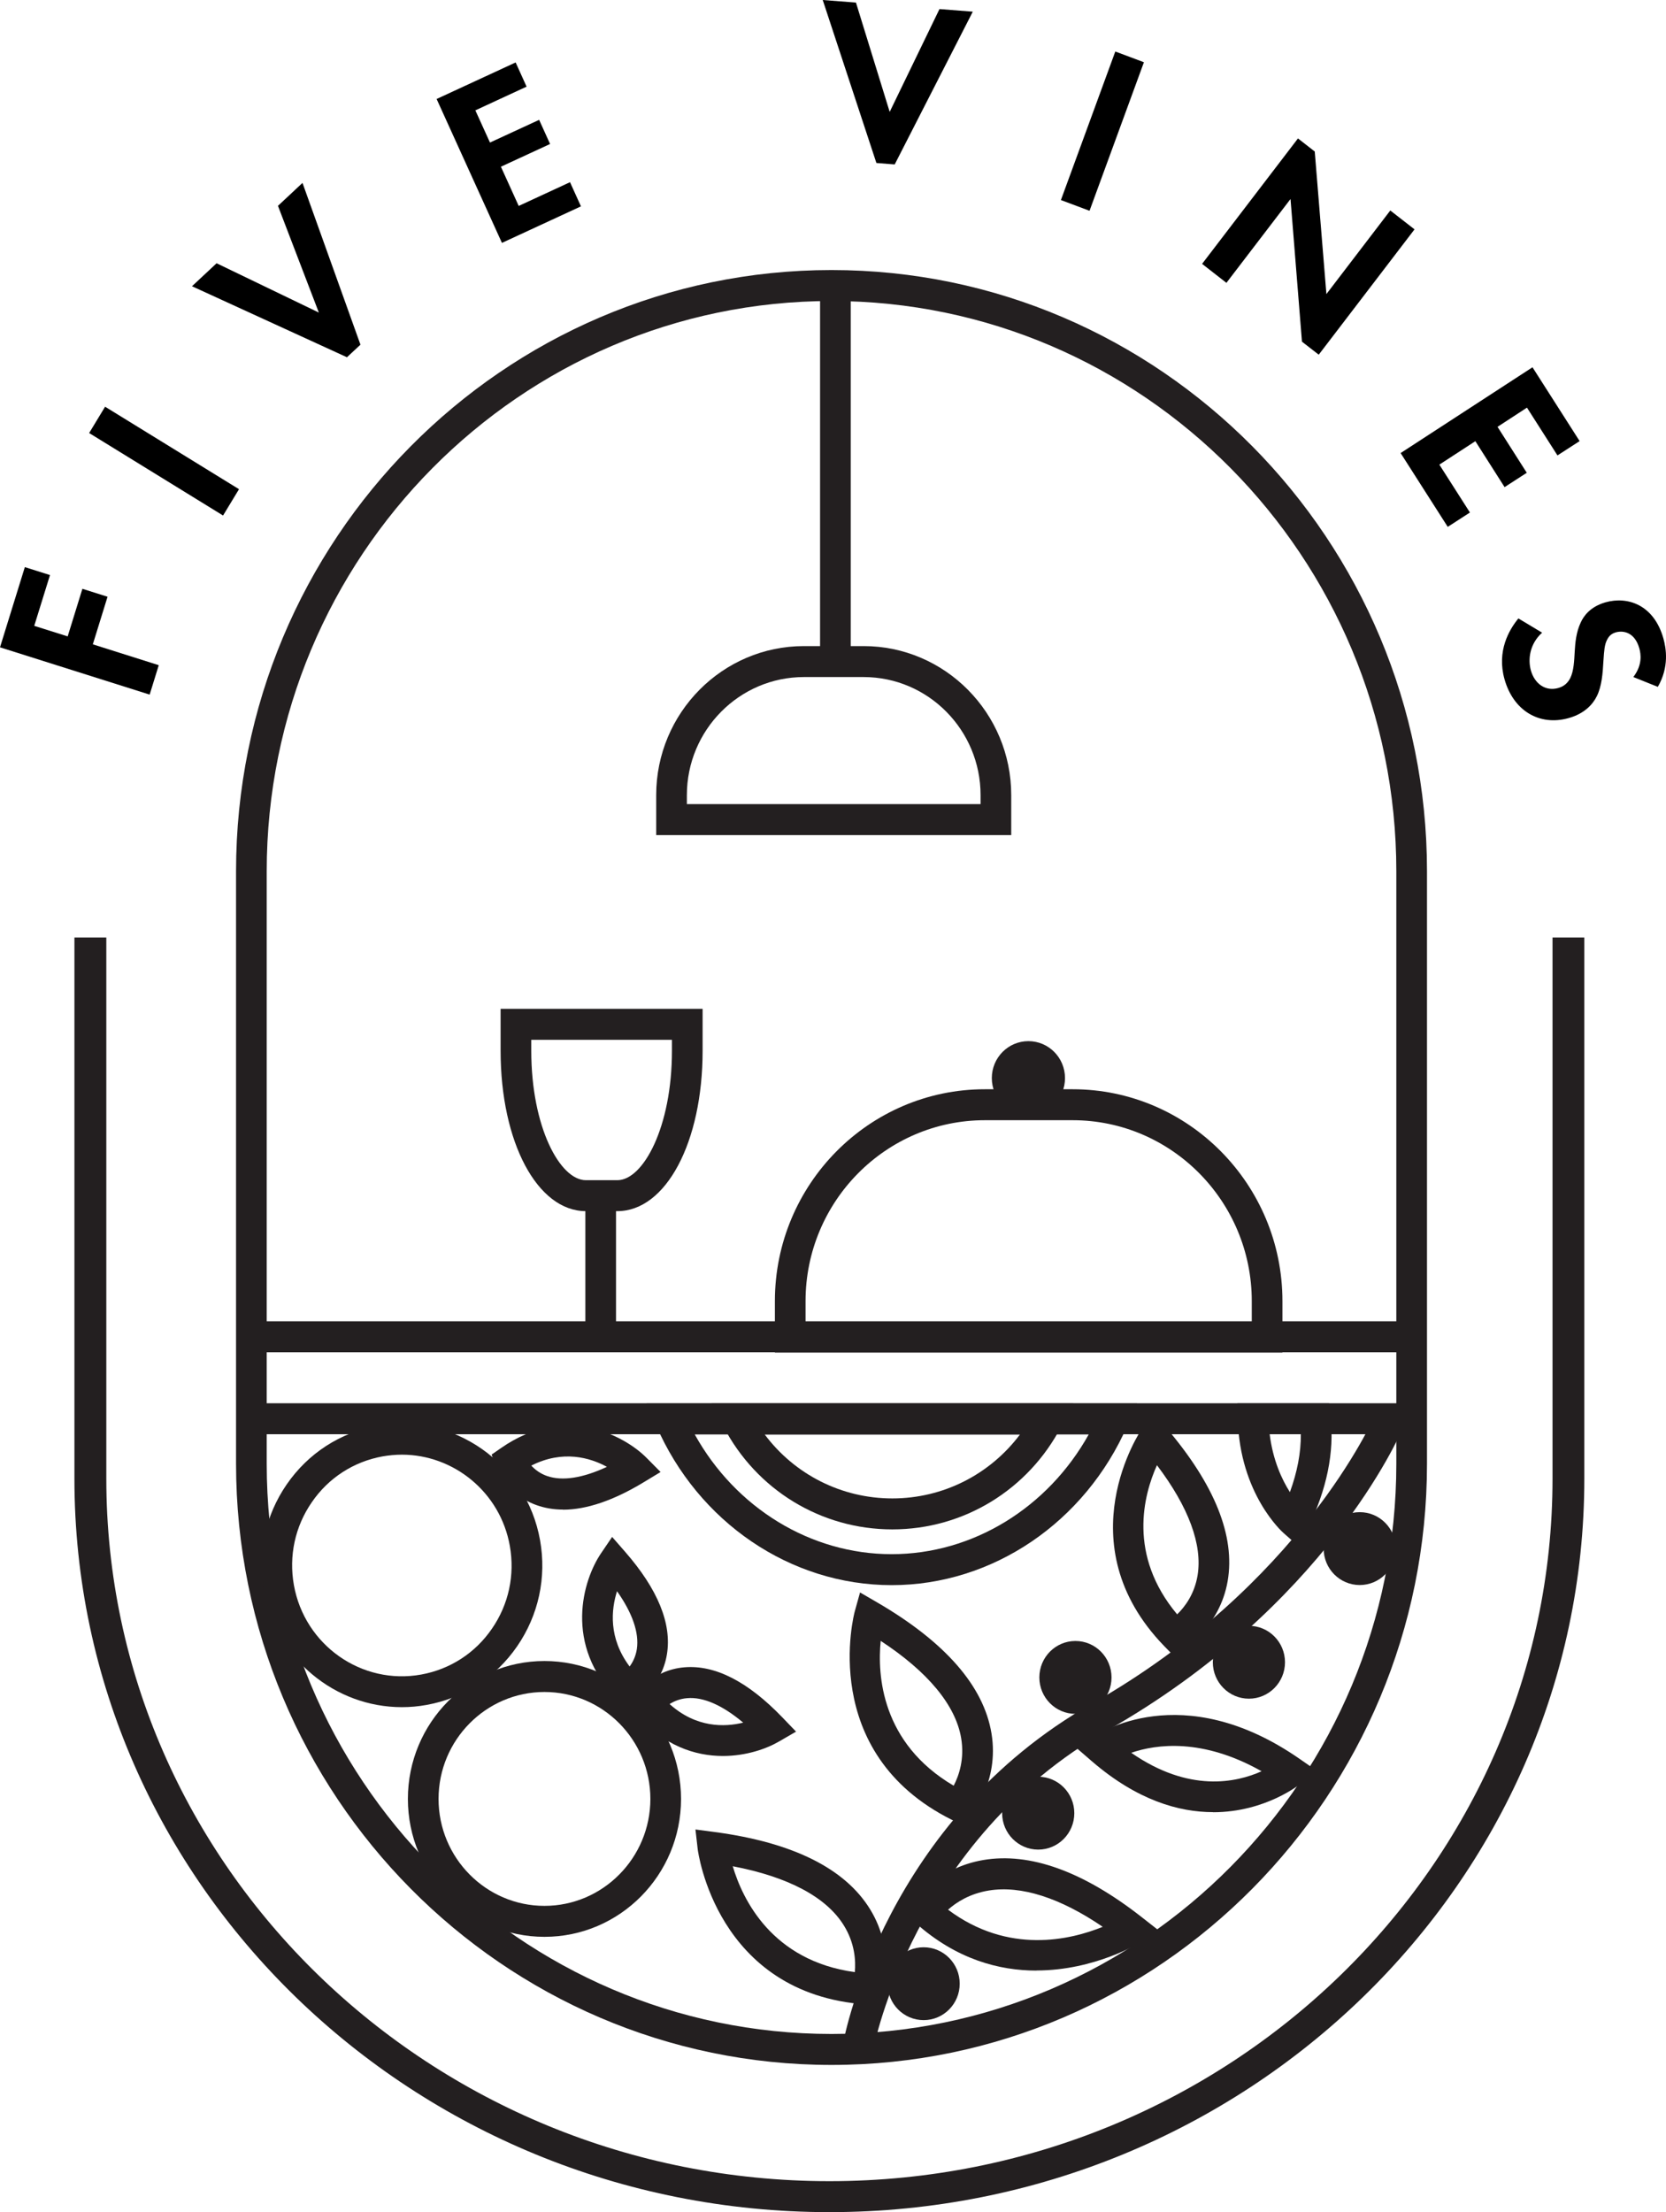 <svg width="177" height="235" viewBox="0 0 177 235" fill="none" xmlns="http://www.w3.org/2000/svg">
<g clip-path="url(#clip0_69_190)">
<path d="M88.342 219.362C53.457 219.362 25.078 190.708 25.078 155.486V92.563C25.078 57.341 53.457 28.687 88.342 28.687C123.228 28.687 151.607 57.341 151.607 92.563V155.486C151.607 190.708 123.228 219.362 88.342 219.362ZM88.342 31.977C55.249 31.977 28.336 59.161 28.336 92.563V155.486C28.336 188.899 55.26 216.073 88.342 216.073C121.425 216.073 148.349 188.888 148.349 155.486V92.563C148.349 59.15 121.425 31.977 88.342 31.977Z" fill="#231F20"/>
<path d="M5.311 61.091L3.638 66.486L7.19 67.605L8.754 62.55L11.426 63.394L9.862 68.449L16.867 70.665L15.9 73.79L0 68.767L2.639 60.247L5.311 61.091Z" fill="black"/>
<path d="M11.165 43.206L25.393 51.968L23.698 54.764L9.471 46.002L11.165 43.206Z" fill="black"/>
<path d="M23.004 27.963L33.875 33.205L29.531 21.866L32.138 19.432L38.296 36.615L36.862 37.953L20.397 30.409L23.004 27.974V27.963Z" fill="black"/>
<path d="M55.955 9.2L50.503 11.723L52.056 15.144L57.28 12.731L58.442 15.297L53.218 17.71L55.108 21.877L60.56 19.355L61.722 21.921L53.327 25.803L46.387 10.516L54.782 6.634L55.944 9.2H55.955Z" fill="black"/>
<path d="M90.939 0.274L94.523 11.887L99.812 0.965L103.352 1.239L95.055 17.469L93.111 17.315L87.409 0L90.949 0.274H90.939Z" fill="black"/>
<path d="M121.533 6.612L115.755 22.392L112.714 21.252L118.492 5.472L121.533 6.612Z" fill="black"/>
<path d="M127.724 28.018L137.901 14.705L139.682 16.098L140.92 31.242L147.708 22.36L150.282 24.366L140.106 37.679L138.324 36.297L137.108 21.142L130.298 30.047L127.724 28.04V28.018Z" fill="black"/>
<path d="M165.477 48.393L162.229 43.304L159.101 45.344L162.208 50.224L159.851 51.748L156.745 46.868L152.921 49.358L156.169 54.446L153.812 55.97L148.805 48.13L162.816 39.017L167.823 46.858L165.466 48.382L165.477 48.393Z" fill="black"/>
<path d="M173.536 71.915C174.524 70.61 174.328 69.458 174.165 68.877C173.688 67.177 172.482 66.947 171.667 67.177C171.287 67.287 170.951 67.506 170.723 68C170.473 68.493 170.429 69.074 170.353 70.204C170.277 71.586 170.169 72.901 169.658 73.943C169.213 74.853 168.311 75.818 166.671 76.279C163.544 77.167 160.774 75.49 159.84 72.145C159.004 69.162 160.329 66.903 161.317 65.697L163.837 67.21C162.49 68.427 162.327 70.072 162.642 71.213C163.044 72.649 164.206 73.472 165.553 73.088C166.128 72.923 166.53 72.605 166.824 72.046C167.204 71.278 167.247 70.226 167.301 69.217C167.356 68.285 167.453 67.155 167.942 66.125C168.246 65.456 168.931 64.458 170.571 63.986C172.927 63.317 175.729 64.249 176.729 67.846C177.011 68.866 177.359 70.84 176.131 72.967L173.536 71.925V71.915Z" fill="black"/>
<path d="M164.944 99.593V157.087C164.944 198.231 130.483 231.71 88.125 231.71C45.768 231.71 11.295 198.231 11.295 157.087V99.593H7.907V157.087C7.907 200.051 43.889 235 88.114 235C132.34 235 168.322 200.051 168.322 157.087V99.593H164.934H164.944Z" fill="#231F20"/>
<path d="M149.12 140.364H28.249V143.654H149.12V140.364Z" fill="#231F20"/>
<path d="M149.12 149.071H28.249V152.361H149.12V149.071Z" fill="#231F20"/>
<path d="M90.384 30.529H87.126V71.311H90.384V30.529Z" fill="#231F20"/>
<path d="M107.436 88.714H69.716V84.471C69.716 75.742 76.754 68.636 85.41 68.636H91.753C100.398 68.636 107.436 75.742 107.436 84.471V88.714ZM72.975 85.425H104.178V84.471C104.178 77.551 98.606 71.925 91.753 71.925H85.41C78.557 71.925 72.975 77.551 72.975 84.471V85.425Z" fill="#231F20"/>
<path d="M136.25 143.687H82.326V138.226C82.326 125.812 92.329 115.713 104.634 115.713H113.963C126.247 115.713 136.25 125.812 136.25 138.226V143.687ZM85.584 140.397H132.992V138.226C132.992 127.622 124.455 119.002 113.963 119.002H104.634C94.132 119.002 85.584 127.622 85.584 138.226V140.397Z" fill="#231F20"/>
<path d="M109.261 118.454C111.408 118.454 113.149 116.697 113.149 114.528C113.149 112.36 111.408 110.603 109.261 110.603C107.113 110.603 105.373 112.36 105.373 114.528C105.373 116.697 107.113 118.454 109.261 118.454Z" fill="#231F20"/>
<path d="M65.448 125.648H62.19V140.989H65.448V125.648Z" fill="#231F20"/>
<path d="M65.589 128.663H62.244C57.085 128.663 53.186 121.338 53.186 111.633V107.17H74.647V111.633C74.647 121.349 70.748 128.663 65.589 128.663ZM56.444 110.46V111.633C56.444 119.737 59.496 125.374 62.244 125.374H65.589C68.337 125.374 71.389 119.726 71.389 111.633V110.46H56.444Z" fill="#231F20"/>
<path d="M92.774 217.696L89.57 217.093C89.744 216.128 94.121 193.406 116.027 180.971C138.129 168.426 145.949 150.628 146.025 150.442L149.022 151.747C148.697 152.514 140.746 170.718 117.634 183.833C97.096 195.49 92.828 217.465 92.785 217.685L92.774 217.696Z" fill="#231F20"/>
<path d="M93.273 213.024L92.024 212.937C76.07 211.829 74.147 196.597 74.126 196.444L73.887 194.349L75.961 194.624C84.237 195.731 89.787 198.494 92.448 202.837C95.174 207.278 93.74 211.643 93.675 211.829L93.273 213.024ZM77.851 198.264C78.894 201.762 81.989 208.287 90.819 209.504C90.927 208.309 90.83 206.423 89.635 204.515C87.767 201.51 83.705 199.372 77.84 198.253L77.851 198.264Z" fill="#231F20"/>
<path d="M102.255 193.889L101.137 193.329C86.8 186.18 90.765 171.354 90.808 171.2L91.373 169.171L93.187 170.224C100.42 174.435 104.514 179.117 105.34 184.151C106.187 189.305 103.211 192.792 103.092 192.935L102.266 193.889H102.255ZM93.567 174.314C93.208 177.944 93.621 185.171 101.321 189.7C101.875 188.636 102.494 186.859 102.114 184.633C101.517 181.135 98.574 177.593 93.567 174.314Z" fill="#231F20"/>
<path d="M66.501 181.431L65.611 180.543C59.833 174.72 61.94 167.834 63.851 165.015L65.035 163.272L66.414 164.851C69.89 168.831 71.388 172.494 70.856 175.74C70.302 179.161 67.685 180.729 67.565 180.795L66.479 181.431H66.501ZM65.556 169.029C64.937 170.981 64.622 174.007 66.892 177.034C67.229 176.584 67.544 175.959 67.663 175.17C67.913 173.459 67.196 171.365 65.556 169.04V169.029Z" fill="#231F20"/>
<path d="M59.811 160.366C58.801 160.366 57.856 160.201 56.976 159.883C53.751 158.721 52.697 155.826 52.654 155.705L52.23 154.521L53.262 153.808C59.985 149.126 66.306 152.459 68.706 154.883L70.183 156.374L68.391 157.46C65.187 159.401 62.309 160.377 59.822 160.377L59.811 160.366ZM56.444 155.694C56.824 156.1 57.367 156.539 58.127 156.802C59.746 157.361 61.918 157.021 64.481 155.826C62.689 154.85 59.8 153.995 56.444 155.694Z" fill="#231F20"/>
<path d="M76.808 186.542C73.854 186.542 70.465 185.456 67.576 182.046L66.762 181.081L67.468 180.039C67.544 179.929 69.292 177.407 72.713 177.122C75.972 176.848 79.458 178.635 83.118 182.44L84.574 183.954L82.76 185.006C81.424 185.785 79.263 186.542 76.797 186.542H76.808ZM71.139 181.026C73.973 183.57 76.982 183.482 78.959 183C76.754 181.146 74.723 180.247 72.996 180.401C72.225 180.466 71.606 180.73 71.139 181.026Z" fill="#231F20"/>
<path d="M124.575 175.773L123.695 174.874C113.084 163.93 121.229 151.911 121.316 151.79L122.522 150.058L123.89 151.659C129.06 157.712 131.254 163.195 130.429 167.965C129.581 172.867 125.824 175.06 125.661 175.148L124.575 175.773ZM122.913 155.661C121.501 158.809 119.785 165.191 125.063 171.496C125.867 170.718 126.899 169.369 127.235 167.351C127.768 164.105 126.28 160.092 122.924 155.661H122.913Z" fill="#231F20"/>
<path d="M110.119 209.34C106.165 209.34 101.615 208.155 97.281 204.284L96.228 203.341L96.999 202.157C97.096 202.004 99.442 198.451 104.46 197.595C109.413 196.751 115.082 198.791 121.294 203.659L123.13 205.096L121.153 206.346C121.077 206.39 116.331 209.329 110.119 209.329V209.34ZM100.724 202.87C107.132 207.673 113.768 206.072 117.156 204.69C112.638 201.609 108.5 200.282 105.079 200.83C103.016 201.159 101.582 202.102 100.724 202.87Z" fill="#231F20"/>
<path d="M98.128 214.603C100.246 214.603 101.962 212.87 101.962 210.732C101.962 208.594 100.246 206.861 98.128 206.861C96.011 206.861 94.294 208.594 94.294 210.732C94.294 212.87 96.011 214.603 98.128 214.603Z" fill="#231F20"/>
<path d="M114.257 182.067C116.374 182.067 118.091 180.334 118.091 178.196C118.091 176.059 116.374 174.325 114.257 174.325C112.139 174.325 110.423 176.059 110.423 178.196C110.423 180.334 112.139 182.067 114.257 182.067Z" fill="#231F20"/>
<path d="M110.303 196.488C112.421 196.488 114.137 194.754 114.137 192.617C114.137 190.479 112.421 188.746 110.303 188.746C108.186 188.746 106.469 190.479 106.469 192.617C106.469 194.754 108.186 196.488 110.303 196.488Z" fill="#231F20"/>
<path d="M132.687 180.455C134.805 180.455 136.521 178.722 136.521 176.584C136.521 174.446 134.805 172.713 132.687 172.713C130.57 172.713 128.854 174.446 128.854 176.584C128.854 178.722 130.57 180.455 132.687 180.455Z" fill="#231F20"/>
<path d="M144.461 168.382C146.578 168.382 148.295 166.649 148.295 164.511C148.295 162.373 146.578 160.64 144.461 160.64C142.343 160.64 140.627 162.373 140.627 164.511C140.627 166.649 142.343 168.382 144.461 168.382Z" fill="#231F20"/>
<path d="M128.875 192.507C125.248 192.507 120.816 191.246 116.027 187.123L114.43 185.741L116.157 184.524C116.537 184.261 125.519 178.131 138.074 186.849L139.845 188.077L138.194 189.469C138.129 189.524 134.469 192.518 128.875 192.518V192.507ZM120.186 186.202C126.323 190.467 131.351 189.371 134.034 188.164C127.746 184.611 122.837 185.291 120.186 186.202Z" fill="#231F20"/>
<path d="M137.988 164.281L136.402 162.888C136.207 162.723 131.732 158.71 131.504 150.771L131.46 149.082H141.203L141.366 150.54C141.778 154.269 140.964 158.26 138.933 162.373L137.999 164.281H137.988ZM134.892 152.361C135.24 155.135 136.196 157.186 137.043 158.512C137.825 156.374 138.216 154.324 138.205 152.361H134.892Z" fill="#231F20"/>
<path d="M42.694 181.355C35.613 181.355 29.314 176.234 28.021 168.963C27.315 165.004 28.184 161.002 30.454 157.701C32.724 154.4 36.134 152.185 40.055 151.472C48.146 150.003 55.923 155.453 57.378 163.623C58.084 167.581 57.215 171.584 54.945 174.885C52.675 178.185 49.265 180.401 45.344 181.113C44.454 181.278 43.574 181.355 42.694 181.355ZM42.705 154.532C42.021 154.532 41.326 154.598 40.631 154.718C37.568 155.278 34.896 156.999 33.126 159.587C31.345 162.164 30.671 165.29 31.225 168.393C32.365 174.775 38.437 179.041 44.758 177.889C47.821 177.33 50.492 175.608 52.263 173.021C54.044 170.444 54.717 167.318 54.163 164.215C53.153 158.535 48.222 154.532 42.694 154.532H42.705Z" fill="#231F20"/>
<path d="M57.845 205.754C49.841 205.754 43.335 199.185 43.335 191.103C43.335 183.021 49.841 176.453 57.845 176.453C65.85 176.453 72.355 183.021 72.355 191.103C72.355 199.185 65.85 205.754 57.845 205.754ZM57.845 179.743C51.644 179.743 46.593 184.842 46.593 191.103C46.593 197.365 51.644 202.464 57.845 202.464C64.047 202.464 69.097 197.365 69.097 191.103C69.097 184.842 64.047 179.743 57.845 179.743Z" fill="#231F20"/>
<path d="M94.805 162.471C87.224 162.471 80.349 158.271 76.841 151.505L75.592 149.093H114.018L112.769 151.505C109.25 158.271 102.375 162.471 94.805 162.471ZM81.24 152.383C84.422 156.637 89.407 159.181 94.805 159.181C100.203 159.181 105.177 156.637 108.37 152.383H81.24Z" fill="#231F20"/>
<path d="M94.729 168.393C83.998 168.393 74.169 161.726 69.695 151.396L68.695 149.093H120.795L119.796 151.396C115.299 161.715 105.459 168.393 94.74 168.393H94.729ZM73.811 152.383C78.144 160.19 86.116 165.103 94.729 165.103C103.342 165.103 111.313 160.19 115.669 152.383H73.811Z" fill="#231F20"/>
</g>
<defs>
<clipPath id="clip0_69_190">
<rect width="177" height="235" fill="white"/>
</clipPath>
</defs>
</svg>
